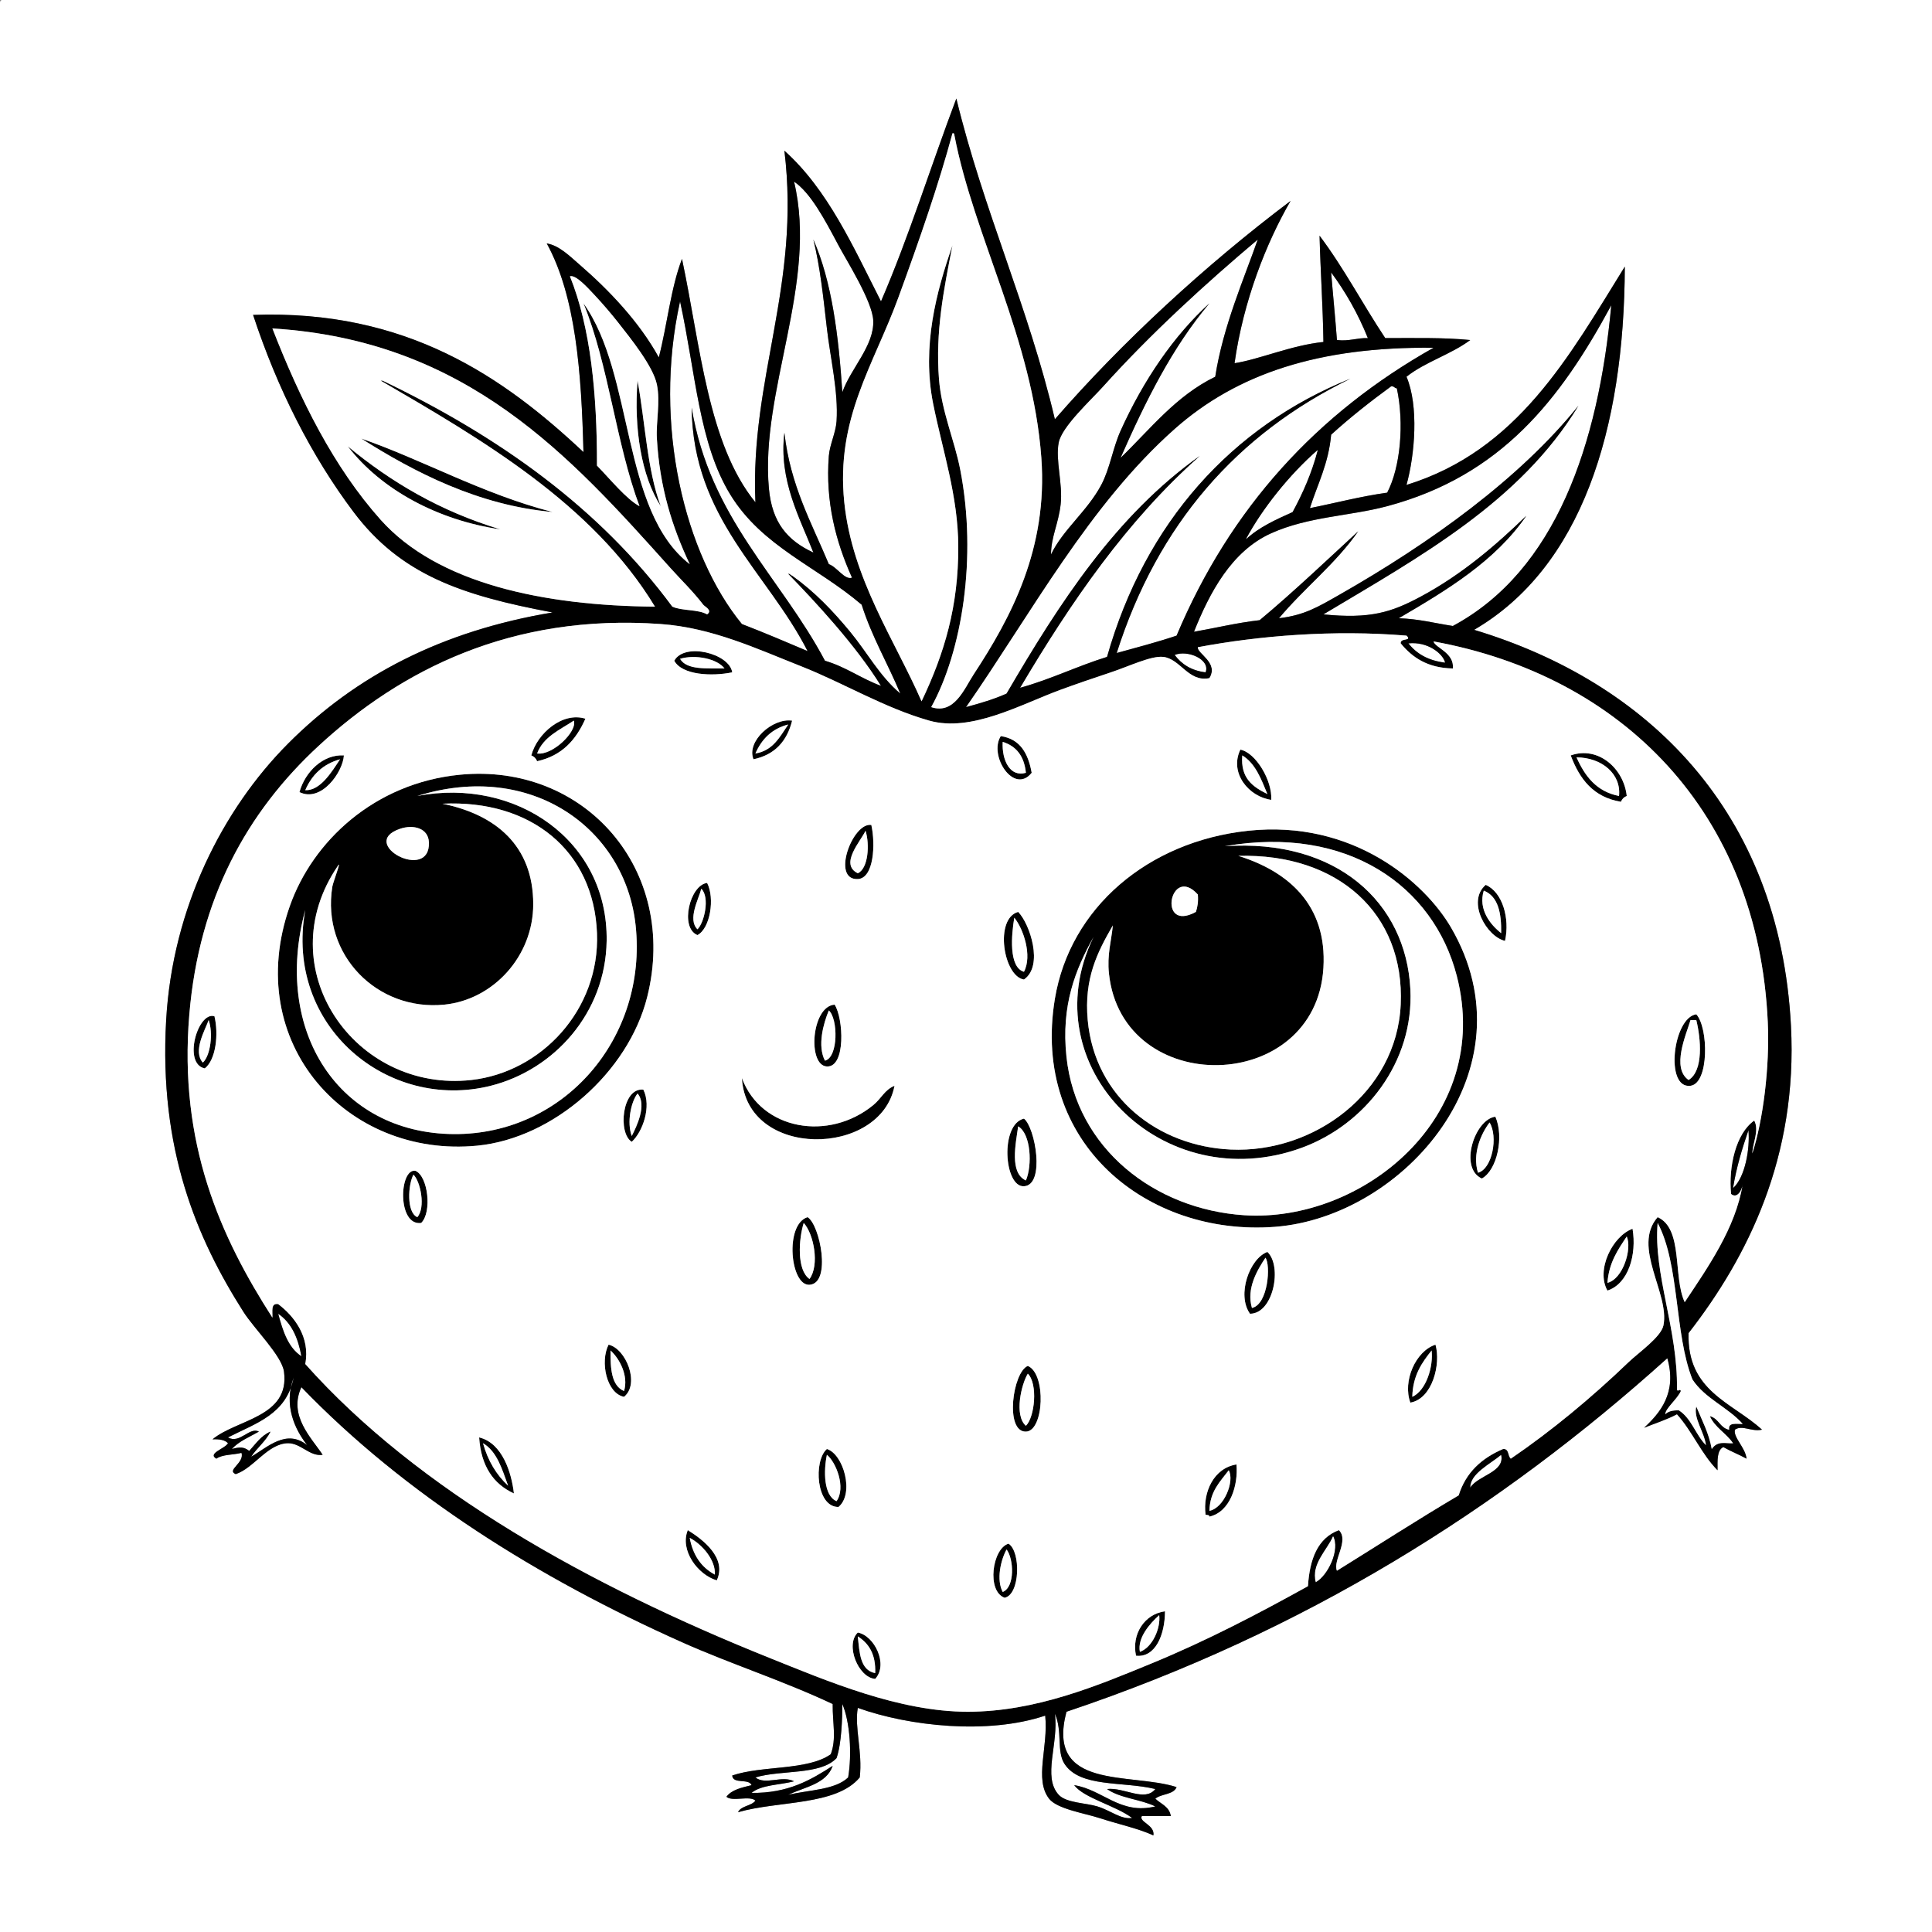 <?xml version="1.0" encoding="utf-8"?>
<!-- Generator: Adobe Illustrator 15.0.0, SVG Export Plug-In . SVG Version: 6.00 Build 0)  -->
<!DOCTYPE svg PUBLIC "-//W3C//DTD SVG 1.1//EN" "http://www.w3.org/Graphics/SVG/1.1/DTD/svg11.dtd">
<svg version="1.1" id="Layer_1" 
	 xmlns="http://www.w3.org/2000/svg" xmlns:xlink="http://www.w3.org/1999/xlink" x="0px" y="0px" width="1000px" height="1000px"
	 viewBox="0 0 1000 1000" enable-background="new 0 0 1000 1000" xml:space="preserve">
<rect x="0" y="0" width="1000" height="1000" fill="#808080" stroke="none"/>
<g>
	<path fill-rule="evenodd" clip-rule="evenodd" fill="#FFFFFF" d="M1,0c332.999,0,666.002,0,999,0c0,333.325,0,666.685,0,1000
		c-333.325,0-666.685,0-1000,0C0,667.661,0,335.339,0,3C-0.086,1.581-0.165,0.168,1,0z M456,156c-14.376-28.291-27.491-57.842-50-78
		c8.456,69.682-17.848,117.968-15,182c-24.563-30.104-28.415-80.918-38-126c-5.836,15.164-7.671,34.328-12,51
		c-10.199-18.551-26.007-35.026-41-48c-5.029-4.352-10.582-9.975-17-11c15.019,27.315,17.945,66.721,19,108
		c-41.269-38.733-91.455-73.875-171-71c12.577,38.261,30.248,73.104,52,102c24.343,32.337,55.619,43.13,103,52
		c-57.227,9.548-101.787,32.598-137,68c-33.64,33.82-59.689,84.778-63,143c-3.807,66.941,15.87,113.051,40,151
		c5.663,8.905,19.897,22.694,21,31c3.136,23.628-24.666,24.647-37,35c3.499-0.166,6.401,0.266,8,2c-1.391,2.796-10.861,5.263-6,8
		c3.085-2.248,8.758-1.908,13-3c1.625,5.324-7.943,8.888-3,11c9.315-3.021,16.562-15.807,27-16c6.664-0.123,11.312,7.041,18,6
		c-5.709-8.688-17.871-20.247-11-35c53.53,55.483,122.342,98.643,197,132c25.323,11.314,52.303,19.882,78,32
		c-0.123,10.045,2.059,17.871-1,26c-12.129,8.537-35.618,5.716-51,11c0.332,4.668,8.649,1.352,10,5c-5.084,1.25-10.313,2.354-13,6
		c2.94,2.727,12.125-0.792,15,2c-2.121,2.879-7.413,2.588-9,6c20.948-6.052,50.727-3.272,63-18c1.552-13.225-2.828-25.83-1-36
		c26.54,9.536,67.408,13.946,97,4c1.703,16.337-5.801,32.902,2,43c4.108,5.317,18.328,7.52,26,10c10.581,3.421,20.178,5.401,28,9
		c0.825-5.521-7.706-6.92-6-10c5,0,10,0,15,0c-0.72-4.947-5.106-6.227-8-9c3.037-2.63,9.38-1.954,11-6
		c-23.858-7.709-67.796,1.871-57-39c123.335-41.332,224.393-104.94,311-183c5.146,17.929-3.761,28.348-12,36
		c5.701-2.299,11.789-4.211,17-7c7.93,8.736,12.694,20.639,21,29c-0.021-5.021-0.392-10.392,3-12c3.795,2.205,8.146,3.854,12,6
		c-0.573-5.779-6.992-10.983-6-15c3.885-2.645,8.372,1.214,14,0c-15.284-14.049-38.899-19.767-38-50
		c30.608-39.322,56.555-91.183,53-159c-5.837-111.375-74.519-178.044-164-205c55.598-32.404,77.726-103.607,78-188
		c-28.841,46.492-55.432,95.235-113,113c4.342-15.615,6.429-40.935,0-56c9.645-7.688,23.104-11.562,33-19
		c-13.644-1.356-29.001-0.999-44-1c-11.589-17.411-21.517-36.483-34-53c0.478,18.522,1.727,36.273,2,55
		c-16.625,1.711-33.016,8.98-46,11c4.56-32.441,16.621-62.711,29-84c-44.297,33.37-87.427,73.24-122,113
		c-13.78-58.553-36.887-107.78-51-166C481.842,85.842,470.479,122.479,456,156z"/>
	<path fill-rule="evenodd" clip-rule="evenodd" fill="#FFFFFF" d="M421,124c3.505,14.159,5.119,29.67,7,46
		c1.751,15.202,5.993,32.764,5,48c-0.39,5.983-3.549,12.146-4,18c-1.828,23.73,3.597,44.33,12,63c-3.763,1.399-7.775-5.536-12-7
		c-8.938-21.396-19.941-40.726-23-68c-3.001,24.67,7.997,44.001,15,62c-13.386-6.219-21.361-15.412-23-33
		c-4.711-50.563,25.53-106.558,13-159c8.482,5.769,15.637,19.099,23,33c4.002,7.556,17.637,29.047,18,39
		c0.475,13.011-11.676,24.692-16,37C434.034,173.632,430.579,145.754,421,124z"/>
	<path fill-rule="evenodd" clip-rule="evenodd" fill="#FFFFFF" d="M651,124c-6.973,20.028-17.93,44.736-22,71
		c-20.414,9.92-33.559,27.108-49,42c12.826-29.174,26.744-57.255,46-80c-18.23,16.573-34.087,39.586-46,66
		c-4.013,8.897-5.477,19.497-10,28c-7.267,13.659-19.944,23.233-26,36c0.018-9.08,3.873-15.929,5-26c1.192-10.66-2.825-22.962-1-32
		c1.667-8.254,16.584-21.868,23-29C595.644,172.608,624.488,146.311,651,124z"/>
	<path fill-rule="evenodd" clip-rule="evenodd" fill="#FFFFFF" d="M689,141c7.512,10.155,13.933,21.401,19,34
		c-5.834-0.167-9.588,1.746-16,1C691.125,164.208,689.94,152.726,689,141z"/>
	<path fill-rule="evenodd" clip-rule="evenodd" fill="#FFFFFF" d="M408,297c13.486,13.862,35.042,36.947,48,58
		c-10.237-3.763-18.17-9.83-29-13c-23.106-43.56-59.567-73.766-69-131c0.643,57.357,39.327,85.338,60,126
		c-11.228-4.772-22.453-9.547-34-14c-29.473-35.96-46.218-102.984-32-167c8.178,37.598,9.75,73.451,26,100
		c16.52,26.991,44.818,37.184,68,57c5.298,16.702,13.529,30.471,20,46c-10.738-9.055-17.229-21.389-26-32
		c-8.795-10.64-18.219-20.613-30-29C409.19,297.81,409.003,296.997,408,297z"/>
	<path fill-rule="evenodd" clip-rule="evenodd" fill="#FFFFFF" d="M703,275c-12.688,11.664-34.041,31.945-51,46
		c-11.959,1.374-22.646,4.021-34,6c8.087-20.212,19.412-41.758,40-51c19.364-8.693,40.646-8.827,60-14
		c58.981-15.763,89.584-55.135,116-104c-6.674,71.993-28.653,137.346-82,166c-9.262-1.405-17.659-3.674-28-4
		c25.02-14.647,49.825-29.508,66-53c-15.303,14.797-33.16,30.364-55,42c-14.758,7.863-25.72,11.453-50,9
		c50.053-29.947,101.783-58.217,132-108c-30.123,37.496-76.434,70.937-124,98c-10.75,6.116-17.816,10.439-31,12
		C675.045,304.378,691.237,291.904,703,275z"/>
	<path fill-rule="evenodd" clip-rule="evenodd" fill="#FFFFFF" d="M699,196c-61.329,24.671-106.266,74.4-126,144
		c-15.512,4.822-29.068,11.599-45,16c26.401-44.599,55.342-86.658,93-120c-43.438,30.896-72.597,76.071-100,123
		c-6.429,2.905-13.646,5.02-21,7c33.803-48.644,63.829-104.843,108-144c32.215-28.558,74.712-42.642,134-42
		c-60.155,33.846-105.182,82.818-133,149c-9.976,3.357-20.551,6.116-31,9C599.189,271.522,640.034,224.701,699,196z"/>
	<path fill-rule="evenodd" clip-rule="evenodd" d="M330,197c3.964,21.703,4.989,46.344,12,65
		C331.932,246.418,328.02,221.563,330,197z"/>
	<path fill-rule="evenodd" clip-rule="evenodd" fill="#FFFFFF" d="M718,255c-14.039,1.96-26.662,5.338-40,8
		c3.96-12.373,9.661-23.005,11-38c9.768-8.899,20.226-17.108,31-25c1.615-0.282,1.722,0.945,3,1
		C726.896,219.03,724.893,241.871,718,255z"/>
	<path fill-rule="evenodd" clip-rule="evenodd" d="M187,227c31.002,10.665,63.15,28.85,99,38
		C247.712,261.621,214.537,244.463,187,227z"/>
	<path fill-rule="evenodd" clip-rule="evenodd" d="M180,231c22.241,18.425,47.75,33.583,79,43
		C226.979,269.354,197.368,253.633,180,231z"/>
	<path fill-rule="evenodd" clip-rule="evenodd" fill="#FFFFFF" d="M729,333c10.048-1.038,17.945,5.374,19,10
		C739.382,341.952,733.22,338.447,729,333z"/>
	<path fill-rule="evenodd" clip-rule="evenodd" d="M379,348c-10.467,2.165-25.928,1.482-30-6
		C354.302,332.334,377.591,338.234,379,348z M352,341c3.432,5.901,13.805,4.861,23,5C371.263,340.94,359.883,338.627,352,341z"/>
	<path fill-rule="evenodd" clip-rule="evenodd" fill="#FFFFFF" d="M624,348c-7.427-0.907-12.424-4.243-16-9
		C614.755,336.239,626.646,341.36,624,348z"/>
	<path fill-rule="evenodd" clip-rule="evenodd" fill="#FFFFFF" d="M375,346c-9.195-0.139-19.568,0.901-23-5
		C359.883,338.627,371.263,340.94,375,346z"/>
	<path fill-rule="evenodd" clip-rule="evenodd" d="M303,372c-4.787,10.879-12.134,19.2-25,22c-0.56-1.44-1.56-2.44-3-3
		C278.098,379.478,291.236,368.295,303,372z M297,373c-7.205,4.795-15.715,8.285-19,17C286.006,391.172,298.981,378.482,297,373z"/>
	<path fill-rule="evenodd" clip-rule="evenodd" d="M410,373c-2.648,10.686-8.986,17.68-20,20
		C386.201,383.766,399.899,371.488,410,373z M391,390c9.179-1.488,12.647-8.686,17-15C399.505,377.171,394.249,382.582,391,390z"/>
	<path fill-rule="evenodd" clip-rule="evenodd" fill="#FFFFFF" d="M278,390c3.285-8.715,11.795-12.205,19-17
		C298.981,378.482,286.006,391.172,278,390z"/>
	<path fill-rule="evenodd" clip-rule="evenodd" fill="#FFFFFF" d="M408,375c-4.353,6.314-7.821,13.512-17,15
		C394.249,382.582,399.505,377.171,408,375z"/>
	<path fill-rule="evenodd" clip-rule="evenodd" d="M534,400c-9.161,11.532-22.422-8.876-16-19
		C528.153,382.514,532.207,390.126,534,400z M531,400c-0.846-8.487-4.868-13.799-12-16C518.484,393.523,522.787,402.41,531,400z"/>
	<path fill-rule="evenodd" clip-rule="evenodd" fill="#FFFFFF" d="M519,384c7.132,2.201,11.154,7.513,12,16
		C522.787,402.41,518.484,393.523,519,384z"/>
	<path fill-rule="evenodd" clip-rule="evenodd" d="M658,414c-11.439-1.522-21.857-13.738-16-26
		C649.925,389.543,658.599,403.934,658,414z M656,411c-3.235-7.764-6.158-15.842-13-20C641.998,403.002,648.647,407.353,656,411z"/>
	<path fill-rule="evenodd" clip-rule="evenodd" d="M842,412c-1.44,0.56-2.44,1.56-3,3c-14.337-2.33-21.454-11.879-26-24
		C827.221,385.976,840.5,397.782,842,412z M838,412c1.2-11.284-8.719-19.886-22-20C820.32,401.68,826.285,409.714,838,412z"/>
	<path fill-rule="evenodd" clip-rule="evenodd" d="M178,391c-0.495,8.564-11.633,24.541-23,19
		C157.899,399.503,167.224,390.308,178,391z M158,409c7.796,0.338,13.73-9.511,18-16C167.144,395.478,161.414,401.081,158,409z"/>
	<path fill-rule="evenodd" clip-rule="evenodd" fill="#FFFFFF" d="M643,391c6.842,4.158,9.765,12.236,13,20
		C648.647,407.353,641.998,403.002,643,391z"/>
	<path fill-rule="evenodd" clip-rule="evenodd" fill="#FFFFFF" d="M816,392c13.281,0.114,23.2,8.716,22,20
		C826.285,409.714,820.32,401.68,816,392z"/>
	<path fill-rule="evenodd" clip-rule="evenodd" fill="#FFFFFF" d="M176,393c-4.27,6.489-10.204,16.338-18,16
		C161.414,401.081,167.144,395.478,176,393z"/>
	<path fill-rule="evenodd" clip-rule="evenodd" d="M238,401c64.725-6.342,113.439,49.326,97,115c-9.749,38.946-48.535,73.148-88,77
		c-67.162,6.554-122.012-52.945-97-124C161.811,435.447,193.782,405.333,238,401z M235,587c57.179,0.333,100.188-49.896,94-108
		c-5.34-50.134-53.978-85.45-113-67c51.002-9.803,98.773,23.037,98,75c-0.557,37.434-27.291,66.778-60,75
		c-52.95,13.31-106.98-30.61-96-91C140.967,533.938,175.554,586.654,235,587z M276,468c0,27.042-20.764,49.459-46,52
		c-34.726,3.496-63.63-25.67-58-61c0.367-2.3,4.856-14.041,3-11c-36.457,53.074,8.638,117.752,69,111
		c36.072-4.035,66.543-36.248,65-76c-1.654-42.604-34.082-69.225-80-67C256.306,421.548,276,437.528,276,468z M222,436
		c-0.272-7.338-7.988-9.41-15-7C184.875,436.606,222.775,456.883,222,436z"/>
	<path fill-rule="evenodd" clip-rule="evenodd" d="M451,427c2.233,9.993,1.318,27.614-7,28C430.066,455.646,441.292,425.431,451,427
		z M444,452c5.5-2.513,6.203-15.113,4-22C445.614,435.275,434.328,447.299,444,452z"/>
	<path fill-rule="evenodd" clip-rule="evenodd" fill="#FFFFFF" d="M207,429c7.012-2.41,14.728-0.338,15,7
		C222.775,456.883,184.875,436.606,207,429z"/>
	<path fill-rule="evenodd" clip-rule="evenodd" d="M646,430c54.475-5.824,91.48,26.846,105,50c42.939,73.538-24.452,149.873-91,155
		c-66.127,5.094-126.374-43.264-114-118C553.801,469.884,594.171,435.542,646,430z M730,512c1.907,37.84-23.468,70.005-56,82
		c-71.918,26.517-140.809-41.662-108-109c-9.271,16.799-16.858,35.159-14,62c5.067,47.576,45.719,78.968,92,82
		c60.607,3.972,129.053-50.361,110-124c-11.961-46.23-56.451-78.122-120-67C691.764,434.029,727.731,466.996,730,512z M685,501
		c-3.986,65.59-104.044,67.566-111,3c-1.066-9.897,1.257-16.927,2-25c-7.922,13.742-14.979,27.359-13,49
		c3.686,40.302,36.688,65.29,74,67c42.984,1.97,85.913-29.447,88-75c2.173-47.421-32.807-78.393-84-77
		C666.461,450.95,686.998,468.119,685,501z M619,472c0.841-2.492,1.309-5.357,1-9C605.619,447.084,598.79,483.087,619,472z"/>
	<path fill-rule="evenodd" clip-rule="evenodd" fill="#FFFFFF" d="M448,430c2.203,6.887,1.5,19.487-4,22
		C434.328,447.299,445.614,435.275,448,430z"/>
	<path fill-rule="evenodd" clip-rule="evenodd" fill="#FFFFFF" d="M641,443c51.193-1.393,86.173,29.579,84,77
		c-2.087,45.553-45.016,76.97-88,75c-37.312-1.71-70.314-26.698-74-67c-1.979-21.641,5.078-35.258,13-49
		c-0.743,8.073-3.066,15.103-2,25c6.956,64.566,107.014,62.59,111-3C686.998,468.119,666.461,450.95,641,443z"/>
	<path fill-rule="evenodd" clip-rule="evenodd" d="M366,457c4.073,7.843,1.652,23.534-5,27C351.654,480.176,357.089,458.058,366,457
		z M361,481c3.4-3.105,6.629-16.47,2-21C361.706,465.211,355.745,475.844,361,481z"/>
	<path fill-rule="evenodd" clip-rule="evenodd" d="M779,487c-9.421-2.071-20.055-20.314-10-29
		C777.677,461.729,781.583,475.321,779,487z M777,483c0.188-10.522-1.588-19.079-9-22C765.009,470.719,771.417,478.63,777,483z"/>
	<path fill-rule="evenodd" clip-rule="evenodd" fill="#FFFFFF" d="M620,463c0.309,3.643-0.159,6.508-1,9
		C598.79,483.087,605.619,447.084,620,463z"/>
	<path fill-rule="evenodd" clip-rule="evenodd" fill="#FFFFFF" d="M363,460c4.629,4.53,1.4,17.895-2,21
		C355.745,475.844,361.706,465.211,363,460z"/>
	<path fill-rule="evenodd" clip-rule="evenodd" fill="#FFFFFF" d="M768,461c7.412,2.921,9.188,11.478,9,22
		C771.417,478.63,765.009,470.719,768,461z"/>
	<path fill-rule="evenodd" clip-rule="evenodd" d="M530,507c-10.699-1.632-15.369-31.555-3-35
		C533.06,478.108,540.305,499.947,530,507z M530,503c4.426-8.368-0.339-22.325-5-28C523.54,483.592,521.943,500.626,530,503z"/>
	<path fill-rule="evenodd" clip-rule="evenodd" fill="#FFFFFF" d="M525,475c4.661,5.675,9.426,19.632,5,28
		C521.943,500.626,523.54,483.592,525,475z"/>
	<path fill-rule="evenodd" clip-rule="evenodd" d="M432,520c4.591,7.041,5.875,32.444-4,32C417.84,551.543,419.942,520.811,432,520z
		 M427,549c7.008-1.791,6.793-21.73,2-26C426.188,529.78,422.959,541.279,427,549z"/>
	<path fill-rule="evenodd" clip-rule="evenodd" fill="#FFFFFF" d="M429,523c4.793,4.27,5.008,24.209-2,26
		C422.959,541.279,426.188,529.78,429,523z"/>
	<path fill-rule="evenodd" clip-rule="evenodd" d="M106,553c-11.505-2.314-3.652-29.656,5-27
		C113.235,535.274,111.774,548.503,106,553z M105,550c3.987-3.693,5.404-15.244,3-22C106.105,533.256,99.686,544.148,105,550z"/>
	<path fill-rule="evenodd" clip-rule="evenodd" d="M878,525c6.349,6.975,6.68,35.744-3,37C861.537,563.747,865.97,526.628,878,525z
		 M874,559c7.87-4.733,6.346-21.573,4-31c-1,0-2,0-3,0C872.759,535.529,864.981,552.758,874,559z"/>
	<path fill-rule="evenodd" clip-rule="evenodd" fill="#FFFFFF" d="M108,528c2.404,6.756,0.987,18.307-3,22
		C99.686,544.148,106.105,533.256,108,528z"/>
	<path fill-rule="evenodd" clip-rule="evenodd" fill="#FFFFFF" d="M875,528c1,0,2,0,3,0c2.346,9.427,3.87,26.267-4,31
		C864.981,552.758,872.759,535.529,875,528z"/>
	<path fill-rule="evenodd" clip-rule="evenodd" d="M384,558c10.084,27.113,45.09,32.836,68,14c4.327-3.558,5.812-7.895,11-10
		C455.966,599.046,386.339,600.146,384,558z"/>
	<path fill-rule="evenodd" clip-rule="evenodd" d="M333,564c4.356,8.793-0.405,21.92-6,27C319.679,586.611,321.952,562.74,333,564z
		 M327,588c2.476-4.897,7.994-16.157,3-22C326.585,570.266,324.375,581.023,327,588z"/>
	<path fill-rule="evenodd" clip-rule="evenodd" fill="#FFFFFF" d="M330,566c4.994,5.843-0.524,17.103-3,22
		C324.375,581.023,326.585,570.266,330,566z"/>
	<path fill-rule="evenodd" clip-rule="evenodd" d="M774,578c4.593,10.396,0.908,27.664-7,32
		C755.003,604.643,763.286,579.326,774,578z M765,607c7.461-1.973,10.482-18.717,6-26C766.618,586.721,761.948,597.143,765,607z"/>
	<path fill-rule="evenodd" clip-rule="evenodd" d="M530,579c5.825,4.493,11.143,34.391,0,35
		C519.682,614.564,517.486,581.928,530,579z M531,611c3.358-7.741,2.666-24.126-4-28C525.731,592.085,522.435,607.111,531,611z"/>
	<path fill-rule="evenodd" clip-rule="evenodd" fill="#FFFFFF" d="M771,581c4.482,7.283,1.461,24.027-6,26
		C761.948,597.143,766.618,586.721,771,581z"/>
	<path fill-rule="evenodd" clip-rule="evenodd" fill="#FFFFFF" d="M527,583c6.666,3.874,7.358,20.259,4,28
		C522.435,607.111,525.731,592.085,527,583z"/>
	<path fill-rule="evenodd" clip-rule="evenodd" fill="#FFFFFF" d="M905,585c0.826,9.502-1.666,24.327-8,30
		C898.78,604.113,901.752,594.419,905,585z"/>
	<path fill-rule="evenodd" clip-rule="evenodd" d="M215,606c6.581,2.718,8.695,21.465,3,27C205.548,634.685,206.578,604.675,215,606
		z M216,630c4.416-4.966,1.618-18.554-2-22C211.224,613.057,210.287,627.489,216,630z"/>
	<path fill-rule="evenodd" clip-rule="evenodd" fill="#FFFFFF" d="M214,608c3.618,3.446,6.416,17.034,2,22
		C210.287,627.489,211.224,613.057,214,608z"/>
	<path fill-rule="evenodd" clip-rule="evenodd" d="M418,630c6.384,3.842,12.502,34.281,1,35
		C409.003,665.624,406.025,633.664,418,630z M419,662c5.307-7.188,2.215-23.372-3-29C413.398,641.351,412.295,657.319,419,662z"/>
	<path fill-rule="evenodd" clip-rule="evenodd" fill="#FFFFFF" d="M416,633c5.215,5.628,8.307,21.812,3,29
		C412.295,657.319,413.398,641.351,416,633z"/>
	<path fill-rule="evenodd" clip-rule="evenodd" d="M845,636c2.254,13.328-2.119,28.492-13,32
		C825.958,657.27,834.618,639.812,845,636z M832,664c8.1-1.99,12.841-17.704,10-24C837.479,646.812,832.785,653.451,832,664z"/>
	<path fill-rule="evenodd" clip-rule="evenodd" fill="#FFFFFF" d="M842,640c2.841,6.296-1.9,22.01-10,24
		C832.785,653.451,837.479,646.812,842,640z"/>
	<path fill-rule="evenodd" clip-rule="evenodd" d="M656,648c7.789,7.271,3.203,31.925-9,32C639.973,670.157,646.842,651.333,656,648
		z M648,677c8.451-1.869,9.771-22.337,7-26C650.841,657.271,645.001,666.869,648,677z"/>
	<path fill-rule="evenodd" clip-rule="evenodd" fill="#FFFFFF" d="M655,651c2.771,3.663,1.451,24.131-7,26
		C645.001,666.869,650.841,657.271,655,651z"/>
	<path fill-rule="evenodd" clip-rule="evenodd" fill="#FFFFFF" d="M144,680c6.775,4.559,10.292,12.374,12,22
		C149.151,697.516,146.378,688.955,144,680z"/>
	<path fill-rule="evenodd" clip-rule="evenodd" d="M323,723c-9.04-1.763-12.533-18.153-8-27
		C323.948,697.987,331.367,716.204,323,723z M323,720c2.437-7.947-2.368-16.836-7-21C315.933,708.4,316.44,717.227,323,720z"/>
	<path fill-rule="evenodd" clip-rule="evenodd" d="M743,696c2.877,9.894-1.521,27.985-13,30
		C725.868,714.852,732.788,699.281,743,696z M731,723c7.308-3.367,10.925-15.731,10-24C735.965,705.298,731.265,711.932,731,723z"/>
	<path fill-rule="evenodd" clip-rule="evenodd" fill="#FFFFFF" d="M316,699c4.632,4.164,9.437,13.053,7,21
		C316.44,717.227,315.933,708.4,316,699z"/>
	<path fill-rule="evenodd" clip-rule="evenodd" fill="#FFFFFF" d="M741,699c0.925,8.269-2.692,20.633-10,24
		C731.265,711.932,735.965,705.298,741,699z"/>
	<path fill-rule="evenodd" clip-rule="evenodd" d="M532,707c9.638,4.012,8.399,33.823-1,34C519.939,741.208,524.195,710.069,532,707
		z M531,738c4.607-4.492,6.305-21.728,1-27C528.688,716.354,524.788,732.551,531,738z"/>
	<path fill-rule="evenodd" clip-rule="evenodd" fill="#FFFFFF" d="M532,711c5.305,5.272,3.607,22.508-1,27
		C524.788,732.551,528.688,716.354,532,711z"/>
	<path fill-rule="evenodd" clip-rule="evenodd" fill="#FFFFFF" d="M140,741c-4.896,2.104-7.641,6.359-11,10
		c-2.801-2.181-4.902-2.084-9-1c3.641-4.026,9.126-6.207,14-9c-4.851-2.615-9.982,6.571-16,3c14.763-7.495,30.229-11.965,34-31
		c-5.291,14.303,0.545,26.768,7,35c-10.842-8.615-20.564,1.142-29,6C133.037,749.37,137.454,746.12,140,741z"/>
	<path fill-rule="evenodd" clip-rule="evenodd" d="M248,744c12.134,2.916,16.798,18.467,18,29
		C255.256,768.077,248.966,758.7,248,744z M263,769c-3.156-8.511-5.667-17.666-13-22C252.552,756.115,256.947,763.387,263,769z"/>
	<path fill-rule="evenodd" clip-rule="evenodd" fill="#FFFFFF" d="M250,747c7.333,4.334,9.844,13.489,13,22
		C256.947,763.387,252.552,756.115,250,747z"/>
	<path fill-rule="evenodd" clip-rule="evenodd" d="M428,750c8.539,2.602,14.384,23.038,6,30
		C422.398,780.171,420.952,756.073,428,750z M433,777c4.948-7.021-0.229-20.143-5-24C426.277,761.207,426.247,774.171,433,777z"/>
	<path fill-rule="evenodd" clip-rule="evenodd" fill="#FFFFFF" d="M428,753c4.771,3.857,9.948,16.979,5,24
		C426.247,774.171,426.277,761.207,428,753z"/>
	<path fill-rule="evenodd" clip-rule="evenodd" fill="#FFFFFF" d="M777,753c2.072,9.083-12.036,10.623-16,17
		C760.785,762.774,771.379,757.721,777,753z"/>
	<path fill-rule="evenodd" clip-rule="evenodd" d="M640,758c0.94,10.847-3.254,24.57-14,27c-0.027-0.973-1.224-0.776-2-1
		C622.482,772.253,628.32,759.822,640,758z M626,782c7.617-1.488,13.115-15.409,10-21C631.559,766.893,626.212,771.878,626,782z"/>
	<path fill-rule="evenodd" clip-rule="evenodd" fill="#FFFFFF" d="M636,761c3.115,5.591-2.383,19.512-10,21
		C626.212,771.878,631.559,766.893,636,761z"/>
	<path fill-rule="evenodd" clip-rule="evenodd" d="M356,792c7.851,4.844,20.396,14.441,15,26
		C361.191,815.114,351.736,802.427,356,792z M370,815c0.511-7.316-6.359-15.538-13-19C358.647,805.02,363.049,811.284,370,815z"/>
	<path fill-rule="evenodd" clip-rule="evenodd" fill="#FFFFFF" d="M690,795c3.857,6.985-2.643,20.596-9,24
		C678.436,809.425,686.952,802.294,690,795z"/>
	<path fill-rule="evenodd" clip-rule="evenodd" fill="#FFFFFF" d="M357,796c6.641,3.462,13.511,11.684,13,19
		C363.049,811.284,358.647,805.02,357,796z"/>
	<path fill-rule="evenodd" clip-rule="evenodd" d="M522,799c6.445,3.993,6.071,26.33-2,28C510.596,823.68,513.529,801.579,522,799z
		 M519,824c6.473-2.565,5.721-17.23,2-22C517.932,807.516,515.649,817.769,519,824z"/>
	<path fill-rule="evenodd" clip-rule="evenodd" fill="#FFFFFF" d="M521,802c3.721,4.77,4.473,19.435-2,22
		C515.649,817.769,517.932,807.516,521,802z"/>
	<path fill-rule="evenodd" clip-rule="evenodd" d="M603,834c-0.041,12.16-4.957,24.102-15,23
		C585.614,845.846,592.361,835.437,603,834z M590,855c6.644-2.367,10.837-12.483,10-19C595.192,840.314,588.596,847.764,590,855z"/>
	<path fill-rule="evenodd" clip-rule="evenodd" fill="#FFFFFF" d="M600,836c0.837,6.517-3.356,16.633-10,19
		C588.596,847.764,595.192,840.314,600,836z"/>
	<path fill-rule="evenodd" clip-rule="evenodd" d="M444,845c8.568,1.567,15.935,16.464,9,24C444.19,868.334,437.363,851.293,444,845
		z M453,866c0.392-9.726-3.285-15.382-9-19C444.896,855.438,445.169,864.498,453,866z"/>
	<path fill-rule="evenodd" clip-rule="evenodd" fill="#FFFFFF" d="M444,847c5.715,3.618,9.392,9.274,9,19
		C445.169,864.498,444.896,855.438,444,847z"/>
	<path fill-rule="evenodd" clip-rule="evenodd" fill="#FFFFFF" d="M436,882c3.972,9.204,5.042,26.052,3,38
		c-6.811,6.522-20.257,6.409-31,9c8.552-4.114,19.758-5.575,23-15c-11.347,7.319-23.108,14.226-42,14c5.083-4.25,14.615-4.051,22-6
		c-6.244-3.226-14.894,2.154-20-2c13.304-4.029,33.592-1.074,42-10C435.63,902.44,435.976,889.04,436,882z"/>
	<path fill-rule="evenodd" clip-rule="evenodd" fill="#FFFFFF" d="M546,887c4.081,9.152,0.746,19.478,5,26
		c8.075,12.383,30.213,8.909,47,13c-5.451,6.895-16.121-1.002-25,0c6.593,4.741,17.395,5.271,25,9c-18.157,4.486-27.267-8.73-42-11
		c4.989,6.683,21.44,10.555,30,17c-5.999,0.777-10.789-3.752-18-6c-5.844-1.821-16.108-1.771-20-6
		C539.419,919.677,548.103,902.434,546,887z"/>
	<path fill-rule="evenodd" clip-rule="evenodd" d="M495,51c14.113,58.22,37.22,107.447,51,166c34.573-39.76,77.703-79.63,122-113
		c-12.379,21.289-24.44,51.559-29,84c12.984-2.02,29.375-9.289,46-11c-0.273-18.727-1.522-36.478-2-55
		c12.483,16.517,22.411,35.589,34,53c14.999,0.001,30.356-0.356,44,1c-9.896,7.438-23.355,11.312-33,19
		c6.429,15.065,4.342,40.385,0,56c57.568-17.765,84.159-66.508,113-113c-0.274,84.393-22.402,155.596-78,188
		c89.481,26.956,158.163,93.625,164,205c3.555,67.817-22.392,119.678-53,159c-0.899,30.233,22.716,35.951,38,50
		c-5.628,1.214-10.115-2.645-14,0c-0.992,4.017,5.427,9.221,6,15c-3.854-2.146-8.205-3.795-12-6c-3.392,1.608-3.021,6.979-3,12
		c-8.306-8.361-13.07-20.264-21-29c-5.211,2.789-11.299,4.701-17,7c8.239-7.652,17.146-18.071,12-36
		c-86.607,78.06-187.665,141.668-311,183c-10.796,40.871,33.142,31.291,57,39c-1.62,4.046-7.963,3.37-11,6
		c2.894,2.773,7.28,4.053,8,9c-5,0-10,0-15,0c-1.706,3.08,6.825,4.479,6,10c-7.822-3.599-17.419-5.579-28-9
		c-7.672-2.48-21.892-4.683-26-10c-7.801-10.098-0.297-26.663-2-43c-29.592,9.946-70.46,5.536-97-4c-1.828,10.17,2.552,22.775,1,36
		c-12.273,14.728-42.052,11.948-63,18c1.587-3.412,6.879-3.121,9-6c-2.875-2.792-12.06,0.727-15-2c2.687-3.646,7.916-4.75,13-6
		c-1.351-3.648-9.668-0.332-10-5c15.382-5.284,38.871-2.463,51-11c3.059-8.129,0.877-15.955,1-26
		c-25.697-12.118-52.677-20.686-78-32c-74.658-33.357-143.47-76.517-197-132c-6.871,14.753,5.291,26.312,11,35
		c-6.688,1.041-11.336-6.123-18-6c-10.438,0.193-17.685,12.979-27,16c-4.943-2.112,4.625-5.676,3-11c-4.242,1.092-9.915,0.752-13,3
		c-4.861-2.737,4.609-5.204,6-8c-1.599-1.734-4.501-2.166-8-2c12.334-10.353,40.136-11.372,37-35c-1.103-8.306-15.337-22.095-21-31
		c-24.13-37.949-43.807-84.059-40-151c3.311-58.222,29.36-109.18,63-143c35.213-35.402,79.773-58.452,137-68
		c-47.381-8.87-78.657-19.663-103-52c-21.752-28.896-39.423-63.739-52-102c79.545-2.875,129.731,32.267,171,71
		c-1.055-41.279-3.981-80.685-19-108c6.418,1.025,11.971,6.648,17,11c14.993,12.974,30.801,29.449,41,48
		c4.329-16.672,6.164-35.836,12-51c9.585,45.082,13.437,95.896,38,126c-2.848-64.032,23.456-112.318,15-182
		c22.509,20.158,35.624,49.709,50,78C470.479,122.479,481.842,85.842,495,51z M436,203c4.324-12.308,16.475-23.989,16-37
		c-0.363-9.953-13.998-31.444-18-39c-7.363-13.901-14.518-27.231-23-33c12.53,52.442-17.711,108.437-13,159
		c1.639,17.588,9.614,26.781,23,33c-7.003-17.999-18.001-37.33-15-62c3.059,27.274,14.062,46.604,23,68
		c4.225,1.464,8.237,8.399,12,7c-8.403-18.67-13.828-39.27-12-63c0.451-5.854,3.61-12.017,4-18c0.993-15.236-3.249-32.798-5-48
		c-1.881-16.33-3.495-31.841-7-46C430.579,145.754,434.034,173.632,436,203z M465,154c-12.838,35.116-32.483,62.573-28,106
		c4.101,39.725,26.395,71.754,40,103c11.95-25.074,19.078-49.236,19-80c-0.066-26.354-8.182-49.93-13-74
		c-5.971-29.83,1.671-58.093,10-82c-4.557,23.086-8.868,44.749-7,69c1.302,16.896,8.005,31.669,11,47
		c8.925,45.684,0.842,94.356-15,123c11.995,3.979,17.11-9.554,22-17c19.238-29.296,38.423-64.971,35-112
		c-4.479-61.533-34.881-114.26-45-167c-0.057-0.61-0.149-1.184-1-1C485.979,95.129,475.99,123.94,465,154z M571,200
		c-6.416,7.132-21.333,20.746-23,29c-1.825,9.038,2.192,21.34,1,32c-1.127,10.071-4.982,16.92-5,26
		c6.056-12.767,18.733-22.341,26-36c4.523-8.503,5.987-19.103,10-28c11.913-26.414,27.77-49.427,46-66
		c-19.256,22.745-33.174,50.826-46,80c15.441-14.892,28.586-32.08,49-42c4.07-26.264,15.027-50.972,22-71
		C624.488,146.311,595.644,172.608,571,200z M309,241c6.747,6.924,15.253,17.407,22,21c-12.174-32.492-15.992-73.341-29-105
		c26.462,36.871,19.292,107.375,55,135c-9.044-19.096-15.559-39.658-17-65c-0.497-8.732,1.876-18.893,0-28
		c-1.965-9.54-13.885-24.191-20-32c-3.576-4.566-8.049-9.765-12-14c-4.058-4.35-9.94-10.849-13-10
		C305.705,169.629,309.037,203.629,309,241z M692,176c6.412,0.746,10.166-1.167,16-1c-5.067-12.599-11.488-23.845-19-34
		C689.94,152.726,691.125,164.208,692,176z M410,298c11.781,8.387,21.205,18.36,30,29c8.771,10.611,15.262,22.945,26,32
		c-6.471-15.529-14.702-29.298-20-46c-23.182-19.816-51.48-30.009-68-57c-16.25-26.549-17.822-62.402-26-100
		c-14.218,64.016,2.527,131.04,32,167c11.547,4.453,22.772,9.228,34,14c-20.673-40.662-59.357-68.643-60-126
		c9.433,57.234,45.894,87.44,69,131c10.83,3.17,18.763,9.237,29,13c-12.958-21.053-34.514-44.138-48-58
		C409.003,296.997,409.19,297.81,410,298z M662,320c13.184-1.561,20.25-5.884,31-12c47.566-27.063,93.877-60.504,124-98
		c-30.217,49.783-81.947,78.053-132,108c24.28,2.453,35.242-1.137,50-9c21.84-11.636,39.697-27.203,55-42
		c-16.175,23.492-40.98,38.353-66,53c10.341,0.326,18.738,2.595,28,4c53.347-28.654,75.326-94.007,82-166
		c-26.416,48.865-57.019,88.237-116,104c-19.354,5.173-40.636,5.307-60,14c-20.588,9.242-31.913,30.788-40,51
		c11.354-1.979,22.041-4.626,34-6c16.959-14.055,38.312-34.336,51-46C691.237,291.904,675.045,304.378,662,320z M198,197
		c60.138,28.862,112.221,65.779,150,117c5.049,2.284,13.358,1.308,18,4c2.981-2.103-1.178-3.933-2-5
		c-5.641-7.315-11.225-12.564-17-19c-51.803-57.733-105.108-117.756-206-124c14.335,36.837,31.767,71.847,56,99
		c29.449,32.997,84.263,44.539,142,45c-32.326-53.342-89.947-86.719-142-117C197.333,197,197.667,197,198,197z M578,338
		c10.449-2.884,21.024-5.643,31-9c27.818-66.182,72.845-115.154,133-149c-59.288-0.642-101.785,13.442-134,42
		c-44.171,39.157-74.197,95.356-108,144c7.354-1.98,14.571-4.095,21-7c27.403-46.929,56.562-92.104,100-123
		c-37.658,33.342-66.599,75.401-93,120c15.932-4.401,29.488-11.178,45-16c19.734-69.6,64.671-119.329,126-144
		C640.034,224.701,599.189,271.522,578,338z M723,201c-1.278-0.055-1.385-1.282-3-1c-10.774,7.892-21.232,16.101-31,25
		c-1.339,14.995-7.04,25.627-11,38c13.338-2.662,25.961-6.04,40-8C724.893,241.871,726.896,219.03,723,201z M645,279
		c6.533-6.133,15.252-10.081,24-14c5.271-9.73,9.901-20.098,13-32C667.552,245.553,653.215,263.546,645,279z M907,597
		c5.473-16.842,9.075-44.324,8-68c-4.947-108.917-75.771-179.312-173-197c0.754,3.265,10.853,5.8,10,14
		c-13.089-0.245-20.992-5.675-27-13c-0.271-3.031,6.124-0.969,3-4c-37.771-3.122-76.187,0.014-108,6c-0.249,3.318,10.931,8,6,16
		c-10.883,2.271-15.054-10.074-24-11c-6.227-0.645-17.827,4.959-27,8c-9.429,3.126-18.694,6.315-26,9
		c-20.673,7.596-46.208,22.154-68,16c-23.222-6.558-44.336-19.446-66-28c-23.239-9.176-46.387-20.094-73-22
		c-77.408-5.545-134.737,23.997-177,63c-37.228,34.357-61.947,79.168-67,139c-5.669,67.129,16.273,115.413,43,157
		c0.135-3.198-0.986-7.652,3-7c8.252,6.23,16.696,17.102,14,31c58.443,65.649,147.836,115.005,240,152
		c30.312,12.167,67.457,28.039,103,28c35.048-0.039,67.046-13.502,95-25c28.932-11.9,55.486-25.859,81-40
		c0.884-14.116,5.067-24.933,16-29c5.496,5.354-3.292,15.851-1,21c20.984-13.016,41.627-26.373,63-39
		c3.731-11.936,12.008-19.325,23-24c3.249-0.249,2.342,3.658,4,5c20.822-14.175,41.796-31.551,61-50c4.98-4.785,16.782-12.955,18-19
		c3.323-16.491-16.499-40.601-3-56c13.336,5.997,7.854,30.813,14,44c11.838-17.83,26.354-38.312,30-61c-0.369,3.226-2.899,7.601-6,5
		c-1.408-14.136,2.528-31.427,12-38C910.688,585.068,907.199,591.589,907,597z M748,343c-1.055-4.626-8.952-11.038-19-10
		C733.22,338.447,739.382,341.952,748,343z M608,339c3.576,4.757,8.573,8.093,16,9C626.646,341.36,614.755,336.239,608,339z
		 M897,615c6.334-5.673,8.826-20.498,8-30C901.752,594.419,898.78,604.113,897,615z M895,740c-0.652-3.985,3.802-2.865,7-3
		c-7.677-8.656-19.553-13.114-26-23c-9.399-23.602-6.526-59.474-18-81c-2.293,26.442,10.466,54.758,10,86
		c0.239,1.875,1.646-0.567,2,1c-1.807,4.214-8.181,9.125-8,12c1.453-1.547,3.9-2.1,7-2c6.506,4.161,8.668,12.665,14,18
		c-0.89-6.791-6.6-14.049-5-20c2.888,7.112,6.465,13.535,8,22c3.076-4.536,7.168-2.725,11-3c-3.497-5.17-9.306-8.027-12-14
		C889.636,734.031,890.242,739.091,895,740z M156,702c-1.708-9.626-5.225-17.441-12-22C146.378,688.955,149.151,697.516,156,702z
		 M130,754c8.436-4.858,18.158-14.615,29-6c-6.455-8.232-12.291-20.697-7-35c-3.771,19.035-19.237,23.505-34,31
		c6.018,3.571,11.149-5.615,16-3c-4.874,2.793-10.359,4.974-14,9c4.098-1.084,6.199-1.181,9,1c3.359-3.641,6.104-7.896,11-10
		C137.454,746.12,133.037,749.37,130,754z M761,770c3.964-6.377,18.072-7.917,16-17C771.379,757.721,760.785,762.774,761,770z
		 M681,819c6.357-3.404,12.857-17.015,9-24C686.952,802.294,678.436,809.425,681,819z M433,910c-8.408,8.926-28.696,5.971-42,10
		c5.106,4.154,13.756-1.226,20,2c-7.385,1.949-16.917,1.75-22,6c18.892,0.226,30.653-6.681,42-14c-3.242,9.425-14.448,10.886-23,15
		c10.743-2.591,24.189-2.478,31-9c2.042-11.948,0.972-28.796-3-38C435.976,889.04,435.63,902.44,433,910z M548,929
		c3.892,4.229,14.156,4.179,20,6c7.211,2.248,12.001,6.777,18,6c-8.56-6.445-25.011-10.317-30-17c14.733,2.27,23.843,15.486,42,11
		c-7.605-3.729-18.407-4.259-25-9c8.879-1.002,19.549,6.895,25,0c-16.787-4.091-38.925-0.617-47-13c-4.254-6.522-0.919-16.848-5-26
		C548.103,902.434,539.419,919.677,548,929z"/>
	<path fill-rule="evenodd" clip-rule="evenodd" fill="#FFFFFF" d="M295,143c3.06-0.849,8.942,5.65,13,10
		c3.951,4.235,8.424,9.434,12,14c6.115,7.809,18.035,22.46,20,32c1.876,9.107-0.497,19.268,0,28c1.441,25.342,7.956,45.904,17,65
		c-35.708-27.625-28.538-98.129-55-135c13.008,31.659,16.826,72.508,29,105c-6.747-3.593-15.253-14.076-22-21
		C309.037,203.629,305.705,169.629,295,143z M342,262c-7.011-18.656-8.036-43.297-12-65C328.02,221.563,331.932,246.418,342,262z"/>
	<path fill-rule="evenodd" clip-rule="evenodd" fill="#FFFFFF" d="M682,233c-3.099,11.902-7.729,22.27-13,32
		c-8.748,3.919-17.467,7.867-24,14C653.215,263.546,667.552,245.553,682,233z"/>
	<path fill-rule="evenodd" clip-rule="evenodd" fill="#FFFFFF" d="M908,580c-9.472,6.573-13.408,23.864-12,38
		c3.101,2.601,5.631-1.774,6-5c-3.646,22.688-18.162,43.17-30,61c-6.146-13.187-0.664-38.003-14-44
		c-13.499,15.399,6.323,39.509,3,56c-1.218,6.045-13.02,14.215-18,19c-19.204,18.449-40.178,35.825-61,50
		c-1.658-1.342-0.751-5.249-4-5c-10.992,4.675-19.269,12.064-23,24c-21.373,12.627-42.016,25.984-63,39
		c-2.292-5.149,6.496-15.646,1-21c-10.933,4.067-15.116,14.884-16,29c-25.514,14.141-52.068,28.1-81,40
		c-27.954,11.498-59.952,24.961-95,25c-35.543,0.039-72.688-15.833-103-28c-92.164-36.995-181.557-86.351-240-152
		c2.696-13.898-5.748-24.77-14-31c-3.986-0.652-2.865,3.802-3,7c-26.727-41.587-48.669-89.871-43-157
		c5.053-59.832,29.772-104.643,67-139c42.263-39.003,99.592-68.545,177-63c26.613,1.906,49.761,12.824,73,22
		c21.664,8.554,42.778,21.442,66,28c21.792,6.154,47.327-8.404,68-16c7.306-2.685,16.571-5.874,26-9c9.173-3.041,20.773-8.645,27-8
		c8.946,0.926,13.117,13.271,24,11c4.931-8-6.249-12.682-6-16c31.813-5.986,70.229-9.122,108-6c3.124,3.031-3.271,0.969-3,4
		c6.008,7.325,13.911,12.755,27,13c0.853-8.2-9.246-10.735-10-14c97.229,17.688,168.053,88.083,173,197
		c1.075,23.676-2.527,51.158-8,68C907.199,591.589,910.688,585.068,908,580z M349,342c4.072,7.482,19.533,8.165,30,6
		C377.591,338.234,354.302,332.334,349,342z M275,391c1.44,0.56,2.44,1.56,3,3c12.866-2.8,20.213-11.121,25-22
		C291.236,368.295,278.098,379.478,275,391z M390,393c11.014-2.32,17.352-9.314,20-20C399.899,371.488,386.201,383.766,390,393z
		 M518,381c-6.422,10.124,6.839,30.532,16,19C532.207,390.126,528.153,382.514,518,381z M642,388c-5.857,12.262,4.561,24.478,16,26
		C658.599,403.934,649.925,389.543,642,388z M813,391c4.546,12.121,11.663,21.67,26,24c0.56-1.44,1.56-2.44,3-3
		C840.5,397.782,827.221,385.976,813,391z M155,410c11.367,5.541,22.505-10.436,23-19C167.224,390.308,157.899,399.503,155,410z
		 M150,469c-25.012,71.055,29.838,130.554,97,124c39.465-3.852,78.251-38.054,88-77c16.439-65.674-32.275-121.342-97-115
		C193.782,405.333,161.811,435.447,150,469z M444,455c8.318-0.386,9.233-18.007,7-28C441.292,425.431,430.066,455.646,444,455z
		 M546,517c-12.374,74.736,47.873,123.094,114,118c66.548-5.127,133.939-81.462,91-155c-13.52-23.154-50.525-55.824-105-50
		C594.171,435.542,553.801,469.884,546,517z M361,484c6.652-3.466,9.073-19.157,5-27C357.089,458.058,351.654,480.176,361,484z
		 M769,458c-10.055,8.686,0.579,26.929,10,29C781.583,475.321,777.677,461.729,769,458z M527,472c-12.369,3.445-7.699,33.368,3,35
		C540.305,499.947,533.06,478.108,527,472z M428,552c9.875,0.444,8.591-24.959,4-32C419.942,520.811,417.84,551.543,428,552z
		 M111,526c-8.652-2.656-16.505,24.686-5,27C111.774,548.503,113.235,535.274,111,526z M875,562c9.68-1.256,9.349-30.025,3-37
		C865.97,526.628,861.537,563.747,875,562z M463,562c-5.188,2.105-6.673,6.442-11,10c-22.91,18.836-57.916,13.113-68-14
		C386.339,600.146,455.966,599.046,463,562z M327,591c5.595-5.08,10.356-18.207,6-27C321.952,562.74,319.679,586.611,327,591z
		 M767,610c7.908-4.336,11.593-21.604,7-32C763.286,579.326,755.003,604.643,767,610z M530,614c11.143-0.609,5.825-30.507,0-35
		C517.486,581.928,519.682,614.564,530,614z M218,633c5.695-5.535,3.581-24.282-3-27C206.578,604.675,205.548,634.685,218,633z
		 M419,665c11.502-0.719,5.384-31.158-1-35C406.025,633.664,409.003,665.624,419,665z M832,668c10.881-3.508,15.254-18.672,13-32
		C834.618,639.812,825.958,657.27,832,668z M647,680c12.203-0.075,16.789-24.729,9-32C646.842,651.333,639.973,670.157,647,680z
		 M315,696c-4.533,8.847-1.04,25.237,8,27C331.367,716.204,323.948,697.987,315,696z M730,726c11.479-2.015,15.877-20.106,13-30
		C732.788,699.281,725.868,714.852,730,726z M531,741c9.399-0.177,10.638-29.988,1-34C524.195,710.069,519.939,741.208,531,741z
		 M266,773c-1.202-10.533-5.866-26.084-18-29C248.966,758.7,255.256,768.077,266,773z M434,780c8.384-6.962,2.539-27.398-6-30
		C420.952,756.073,422.398,780.171,434,780z M624,784c0.776,0.224,1.973,0.027,2,1c10.746-2.43,14.94-16.153,14-27
		C628.32,759.822,622.482,772.253,624,784z M371,818c5.396-11.559-7.149-21.156-15-26C351.736,802.427,361.191,815.114,371,818z
		 M520,827c8.071-1.67,8.445-24.007,2-28C513.529,801.579,510.596,823.68,520,827z M588,857c10.043,1.102,14.959-10.84,15-23
		C592.361,835.437,585.614,845.846,588,857z M453,869c6.935-7.536-0.432-22.433-9-24C437.363,851.293,444.19,868.334,453,869z"/>
	<path fill-rule="evenodd" clip-rule="evenodd" fill="#FFFFFF" d="M158,471c-10.98,60.39,43.05,104.31,96,91
		c32.709-8.222,59.443-37.566,60-75c0.773-51.963-46.998-84.803-98-75c59.022-18.45,107.66,16.866,113,67
		c6.188,58.104-36.821,108.333-94,108C175.554,586.654,140.967,533.938,158,471z"/>
	<path fill-rule="evenodd" clip-rule="evenodd" fill="#FFFFFF" d="M229,416c45.918-2.225,78.346,24.396,80,67
		c1.543,39.752-28.928,71.965-65,76c-60.362,6.752-105.457-57.926-69-111c1.856-3.041-2.633,8.7-3,11
		c-5.63,35.33,23.274,64.496,58,61c25.236-2.541,46-24.958,46-52C276,437.528,256.306,421.548,229,416z"/>
	<path fill-rule="evenodd" clip-rule="evenodd" fill="#FFFFFF" d="M634,438c63.549-11.122,108.039,20.77,120,67
		c19.053,73.639-49.393,127.972-110,124c-46.281-3.032-86.933-34.424-92-82c-2.858-26.841,4.729-45.201,14-62
		c-32.809,67.338,36.082,135.517,108,109c32.532-11.995,57.907-44.16,56-82C727.731,466.996,691.764,434.029,634,438z"/>
	<path fill-rule="evenodd" clip-rule="evenodd" fill="#FFFFFF" d="M885,733c2.694,5.973,8.503,8.83,12,14
		c-3.832,0.275-7.924-1.536-11,3c-1.535-8.465-5.112-14.888-8-22c-1.6,5.951,4.11,13.209,5,20c-5.332-5.335-7.494-13.839-14-18
		c-3.1-0.1-5.547,0.453-7,2c-0.181-2.875,6.193-7.786,8-12c-0.354-1.567-1.761,0.875-2-1c0.466-31.242-12.293-59.558-10-86
		c11.474,21.526,8.601,57.398,18,81c6.447,9.886,18.323,14.344,26,23c-3.198,0.135-7.652-0.985-7,3
		C890.242,739.091,889.636,734.031,885,733z"/>
	<path fill-rule="evenodd" clip-rule="evenodd" fill="#FFFFFF" d="M493,69c0.851-0.184,0.943,0.39,1,1
		c10.119,52.74,40.521,105.467,45,167c3.423,47.029-15.762,82.704-35,112c-4.89,7.446-10.005,20.979-22,17
		c15.842-28.644,23.925-77.316,15-123c-2.995-15.331-9.698-30.104-11-47c-1.868-24.251,2.443-45.914,7-69
		c-8.329,23.907-15.971,52.17-10,82c4.818,24.07,12.934,47.646,13,74c0.078,30.764-7.05,54.926-19,80
		c-13.605-31.246-35.899-63.275-40-103c-4.483-43.427,15.162-70.884,28-106C475.99,123.94,485.979,95.129,493,69z"/>
	<path fill-rule="evenodd" clip-rule="evenodd" fill="#FFFFFF" d="M197,197c52.053,30.281,109.674,63.658,142,117
		c-57.737-0.461-112.551-12.003-142-45c-24.233-27.153-41.665-62.163-56-99c100.892,6.244,154.197,66.267,206,124
		c5.775,6.436,11.359,11.685,17,19c0.822,1.067,4.981,2.897,2,5c-4.642-2.692-12.951-1.716-18-4
		c-37.779-51.221-89.862-88.138-150-117C197.667,197,197.333,197,197,197z M286,265c-35.85-9.15-67.998-27.335-99-38
		C214.537,244.463,247.712,261.621,286,265z M259,274c-31.25-9.417-56.759-24.575-79-43C197.368,253.633,226.979,269.354,259,274z"
		/>
</g>
</svg>

